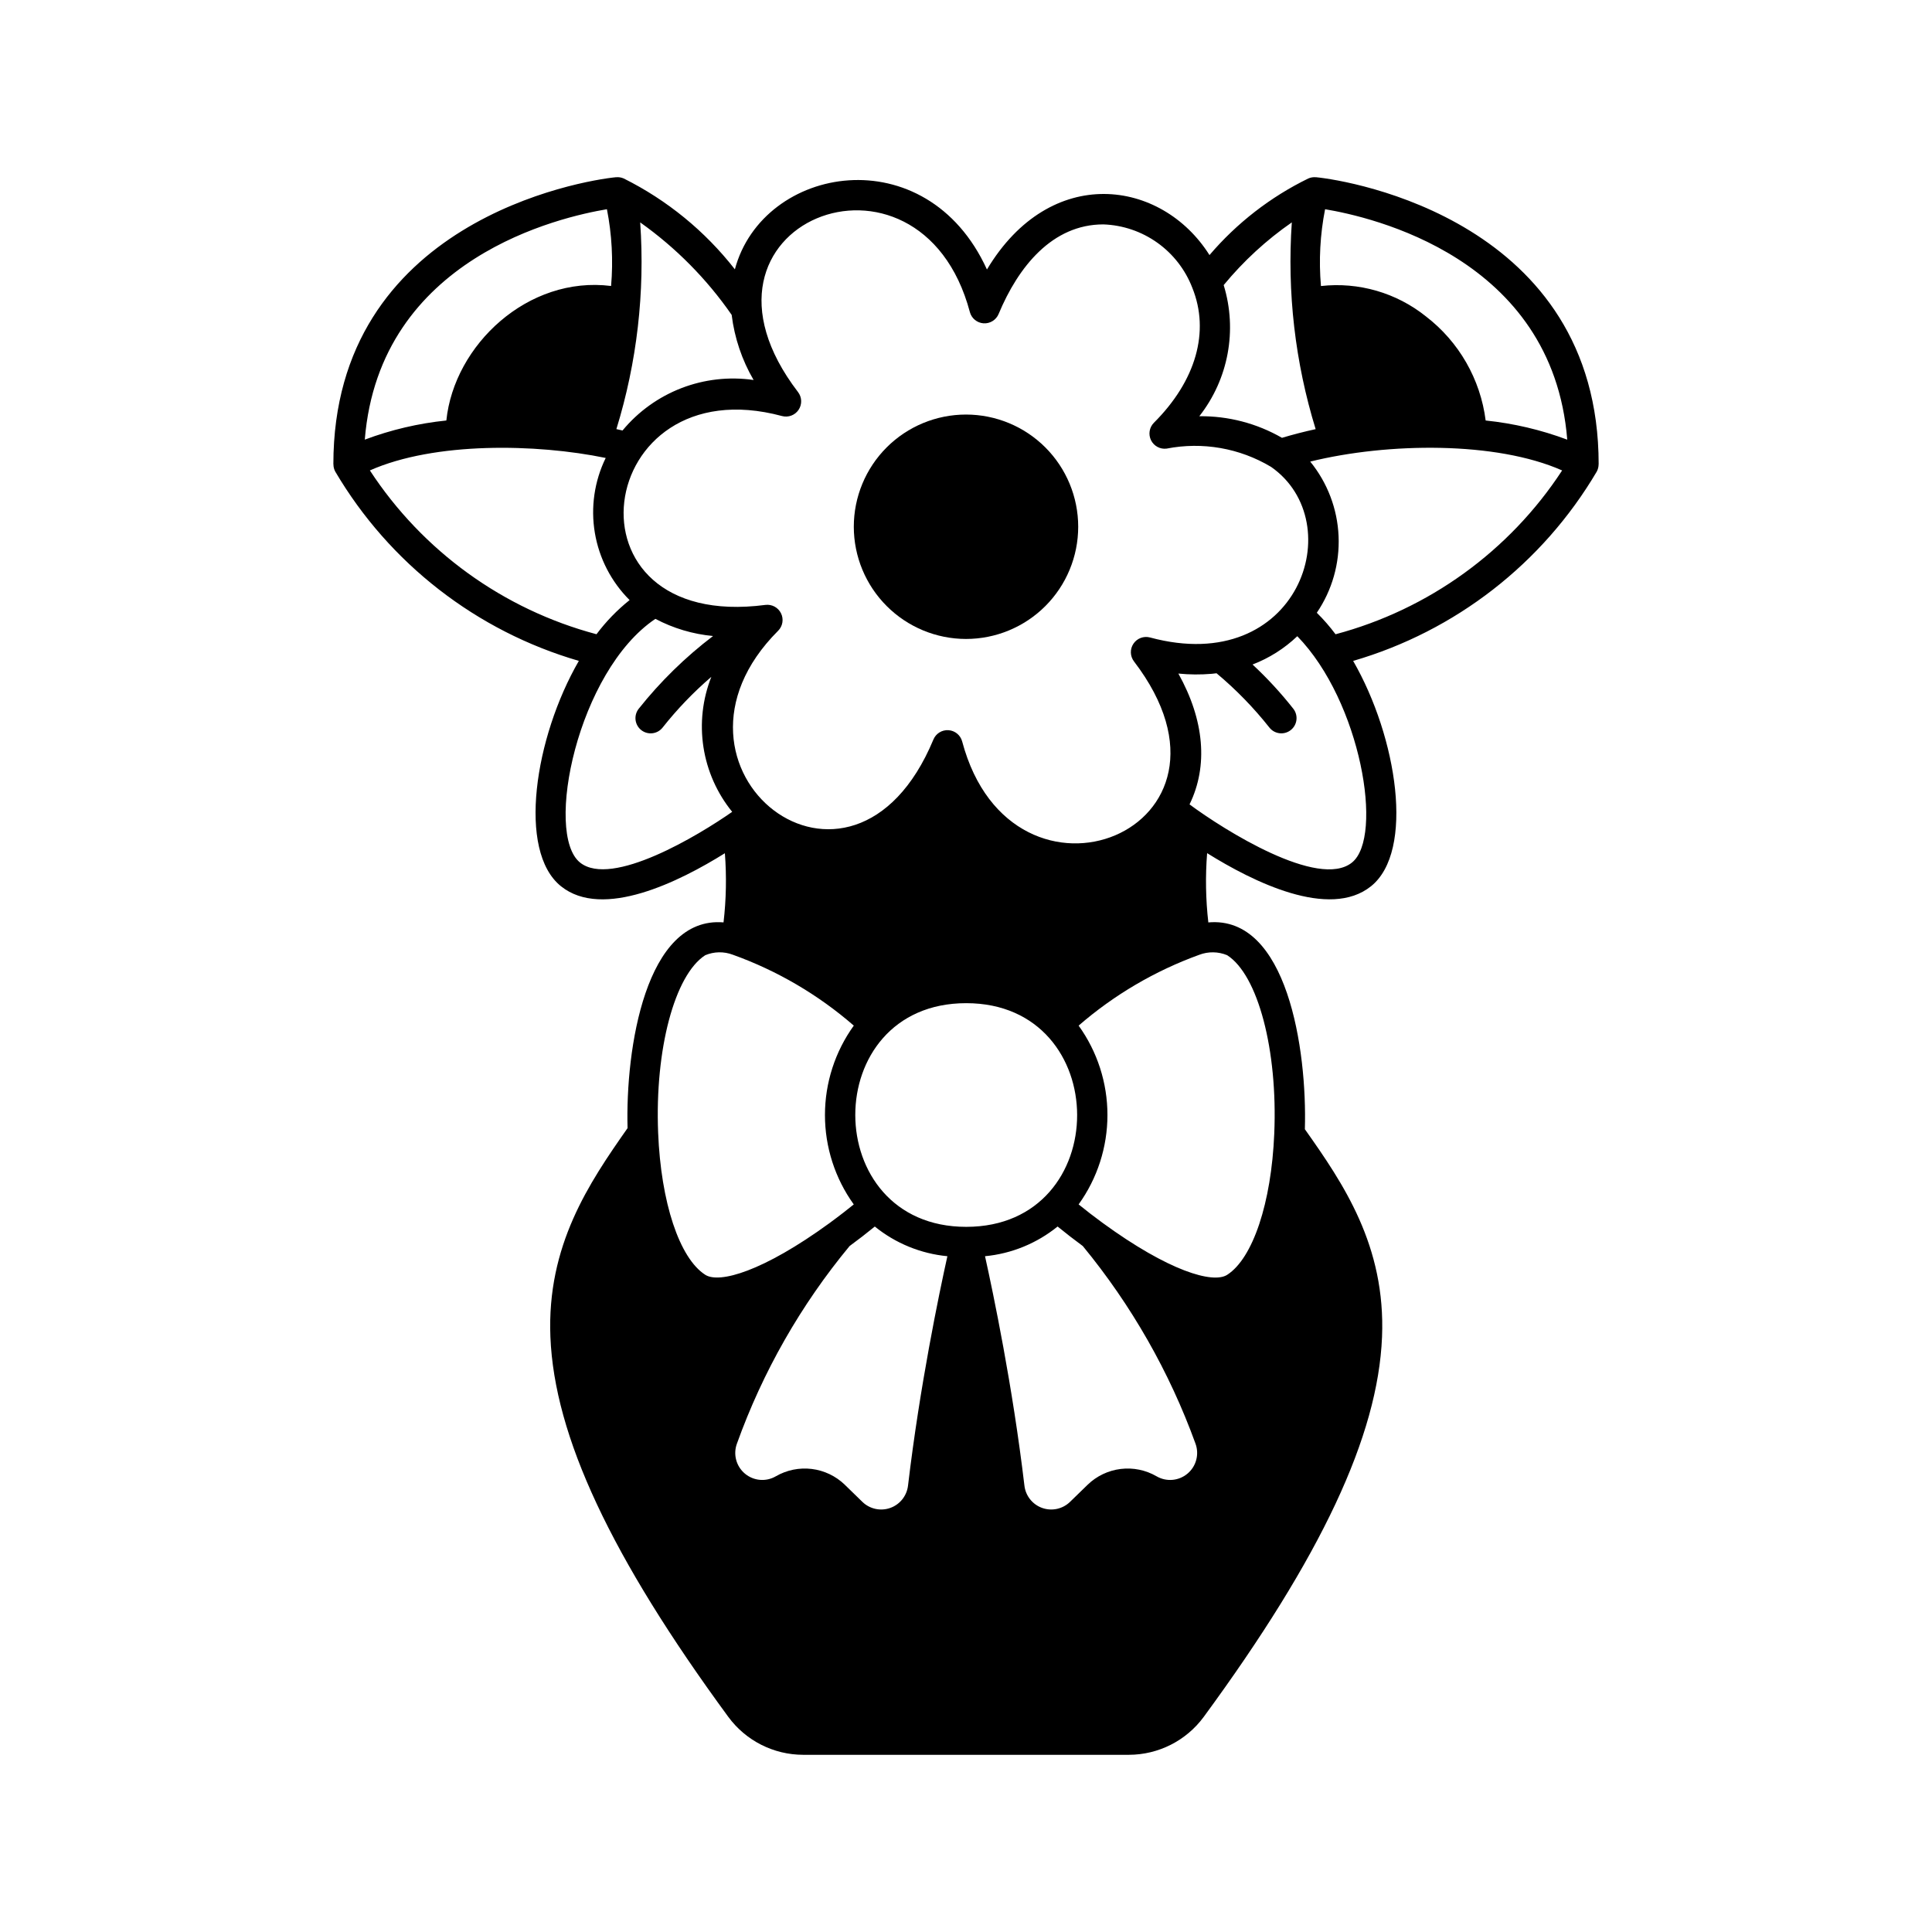 <?xml version="1.0" encoding="UTF-8"?>
<!-- Uploaded to: ICON Repo, www.iconrepo.com, Generator: ICON Repo Mixer Tools -->
<svg fill="#000000" width="800px" height="800px" version="1.1" viewBox="144 144 512 512" xmlns="http://www.w3.org/2000/svg">
 <g>
  <path d="m567.66 267.03c0-64.344-65.848-75.188-74.914-76.066v0.012c-0.691-0.07-1.391 0.039-2.027 0.32-10.031 4.894-18.949 11.809-26.191 20.301-12.707-20.148-42.137-24.305-58.977 3.824-16.043-35.211-59.348-27.793-66.801-0.051v0.004c-7.902-10.125-17.969-18.352-29.461-24.078-0.641-0.281-1.34-0.391-2.031-0.32v-0.012c-9.062 0.879-74.914 11.723-74.914 76.066h0.02c-0.008 0.684 0.16 1.359 0.488 1.957 14.34 24.332 37.426 42.273 64.547 50.156-11.738 20.312-16.363 50.391-4.734 59.723 11.078 8.91 31.438-1.266 43.434-8.75v-0.004c0.473 6.109 0.352 12.25-0.355 18.332-20.656-1.707-26.012 33.547-25.434 54.523-10.195 14.531-21.422 31.07-20.449 55.328 1.055 26.285 16.039 58.289 47.164 100.72 4.641 6.297 11.992 10.016 19.812 10.027h86.332c7.824-0.012 15.176-3.734 19.816-10.027 31.172-42.488 46.191-74.477 47.266-100.68 0.992-24.199-10.242-40.641-20.449-55.082 0.629-21.156-4.719-56.664-25.582-54.801-0.695-6.094-0.805-12.242-0.32-18.359 12.098 7.555 32.383 17.656 43.441 8.766 11.586-9.297 6.965-39.379-4.742-59.711 27.121-7.891 50.211-25.832 64.555-50.164 0.328-0.602 0.496-1.277 0.492-1.961zm-8.324-6.519v0.004c-6.961-2.609-14.227-4.316-21.621-5.078-1.387-10.934-7.078-20.859-15.816-27.574-7.836-6.281-17.852-9.18-27.832-8.059-0.594-6.801-0.227-13.656 1.094-20.355 11.965 2.012 60.262 12.668 64.176 61.066zm-72.992-57.574c-1.277 18.496 0.863 37.07 6.316 54.793-3.051 0.664-6.027 1.43-8.926 2.301v-0.004c-6.656-3.832-14.219-5.809-21.902-5.719 7.715-9.828 10.125-22.809 6.457-34.754 5.227-6.344 11.301-11.938 18.055-16.617zm-85.32 23.77c0.449 1.664 1.906 2.859 3.629 2.977 1.719 0.113 3.32-0.875 3.988-2.465 5.227-12.57 14.246-23.75 27.758-23.75 5.141 0.18 10.117 1.867 14.309 4.856 4.191 2.984 7.41 7.137 9.262 11.938 4.699 11.598 0.988 24.637-10.176 35.777-1.215 1.219-1.523 3.078-0.762 4.629 0.762 1.547 2.422 2.438 4.129 2.219 9.504-1.859 19.355-0.137 27.664 4.832h0.004c21.145 14.727 7.305 55.84-32.066 45.219-1.664-0.445-3.43 0.219-4.391 1.652-0.961 1.43-0.902 3.316 0.141 4.688 34.191 44.695-32.238 71.129-45.531 21.211-0.445-1.668-1.902-2.867-3.625-2.981-1.723-0.117-3.328 0.875-3.992 2.469-21.688 52.16-77.445 7.465-41.148-28.824v0.004c1.215-1.223 1.52-3.082 0.758-4.629-0.762-1.547-2.422-2.438-4.133-2.219-55.547 7.277-45.656-63.531 4.402-50.051 1.668 0.445 3.434-0.219 4.391-1.652 0.961-1.434 0.902-3.316-0.141-4.688-34.246-44.73 32.273-70.988 45.531-21.211zm-25.191 242.34c5.5 4.453 12.188 7.191 19.234 7.863-2.203 9.938-7.312 34.41-10.43 60.777v-0.004c-0.309 2.715-2.133 5.016-4.703 5.934-2.57 0.918-5.441 0.293-7.398-1.609l-4.66-4.539h0.004c-2.391-2.309-5.465-3.773-8.762-4.18-3.297-0.402-6.633 0.281-9.508 1.941-2.606 1.52-5.883 1.238-8.195-0.699-2.312-1.934-3.164-5.113-2.125-7.945 6.84-19.059 16.945-36.777 29.863-52.371 2.262-1.656 4.519-3.406 6.68-5.168zm55.121 5.168c12.863 15.629 22.965 33.34 29.867 52.371 1.035 2.832 0.188 6.012-2.125 7.945-2.309 1.938-5.586 2.219-8.195 0.703-2.871-1.664-6.211-2.348-9.504-1.945-3.297 0.402-6.371 1.871-8.758 4.18l-4.668 4.539c-1.953 1.902-4.82 2.527-7.391 1.609-2.57-0.918-4.391-3.219-4.699-5.93-3.129-26.371-8.238-50.84-10.441-60.781v0.004c7.047-0.672 13.738-3.414 19.234-7.871 2.152 1.754 4.41 3.508 6.68 5.176zm-30.898-5.086c-39.145 0-39.246-59.277 0-59.277 39.129 0 39.262 59.277 0 59.277zm-86.398-266.19c9.441 6.699 17.645 14.992 24.242 24.508 0.746 6.086 2.723 11.957 5.812 17.258-13.121-1.898-26.281 3.172-34.734 13.383-0.539-0.125-1.082-0.25-1.629-0.367 5.461-17.715 7.602-36.289 6.309-54.781zm-8.816-3.492c1.316 6.699 1.688 13.547 1.102 20.344-22.012-2.781-41.59 15.617-43.656 35.641l0.004 0.004c-7.394 0.758-14.66 2.465-21.621 5.074 3.918-48.395 52.211-59.051 64.172-61.062zm-62.82 69.223c17.145-7.606 44.094-7.109 62.496-3.305-3.004 6.156-4.012 13.094-2.875 19.848 1.137 6.754 4.356 12.984 9.207 17.816-3.297 2.633-6.246 5.676-8.773 9.051-24.688-6.57-46.074-22.031-60.055-43.41zm55.691 103.91c-9.523-7.644-0.645-50.738 19.973-64.574 4.746 2.504 9.938 4.051 15.281 4.547-7.352 5.59-13.98 12.078-19.727 19.309-1.352 1.758-1.031 4.273 0.715 5.637 1.746 1.359 4.266 1.059 5.641-0.68 3.863-4.887 8.188-9.391 12.918-13.449-2.34 5.918-3.062 12.352-2.09 18.637 0.973 6.289 3.598 12.203 7.613 17.141-8.805 6.168-31.941 20.168-40.324 13.434zm33.191 24.559c2.32-0.973 4.922-1.02 7.273-0.137 11.77 4.223 22.648 10.594 32.086 18.797-4.969 6.902-7.641 15.188-7.641 23.691-0.004 8.504 2.668 16.793 7.633 23.695-4.047 3.277-6.078 4.648-6.496 5-17.527 12.75-29.125 16.047-32.859 13.648-6.856-4.394-11.754-19.184-12.488-37.68-0.883-22.027 4.367-41.801 12.492-47.016zm138.31 0.004c8.172 5.242 13.418 25.137 12.477 47.305-0.77 18.344-5.668 33.02-12.477 37.395-3.754 2.41-15.438-0.93-33.082-13.816-2.133-1.555-4.254-3.199-6.285-4.844v-0.004c4.965-6.902 7.637-15.191 7.637-23.691s-2.672-16.789-7.637-23.688c9.41-8.16 20.242-14.52 31.953-18.762 2.394-0.918 5.047-0.879 7.414 0.102zm33.074-24.559c-8.867 7.121-33.922-8.641-43.047-15.41 4.981-10.18 3.922-22.344-2.961-34.672 2.949 0.297 5.922 0.316 8.875 0.062 0.418-0.035 0.828-0.094 1.246-0.141h-0.004c5.152 4.305 9.848 9.129 14.012 14.395 1.375 1.734 3.891 2.035 5.637 0.672 1.746-1.359 2.066-3.871 0.723-5.629-3.301-4.195-6.922-8.125-10.832-11.758 4.41-1.691 8.441-4.242 11.859-7.5 16.859 17.301 22.938 53.203 14.492 59.977zm-4.356-60.492v-0.004c-1.508-2.023-3.168-3.93-4.965-5.699 4.062-5.977 6.086-13.105 5.769-20.32-0.312-7.219-2.949-14.141-7.512-19.742 20.605-5.074 49.281-5.398 66.758 2.348-13.98 21.379-35.367 36.84-60.051 43.414z"/>
  <path d="m400 313.33c7.883 0 15.449-3.133 21.023-8.707 5.578-5.578 8.711-13.141 8.711-21.027s-3.133-15.449-8.711-21.027c-5.574-5.574-13.137-8.707-21.023-8.707s-15.449 3.133-21.027 8.707c-5.574 5.578-8.707 13.141-8.707 21.027 0.008 7.883 3.141 15.441 8.719 21.016 5.574 5.574 13.129 8.711 21.016 8.719z"/>
 </g>
</svg>